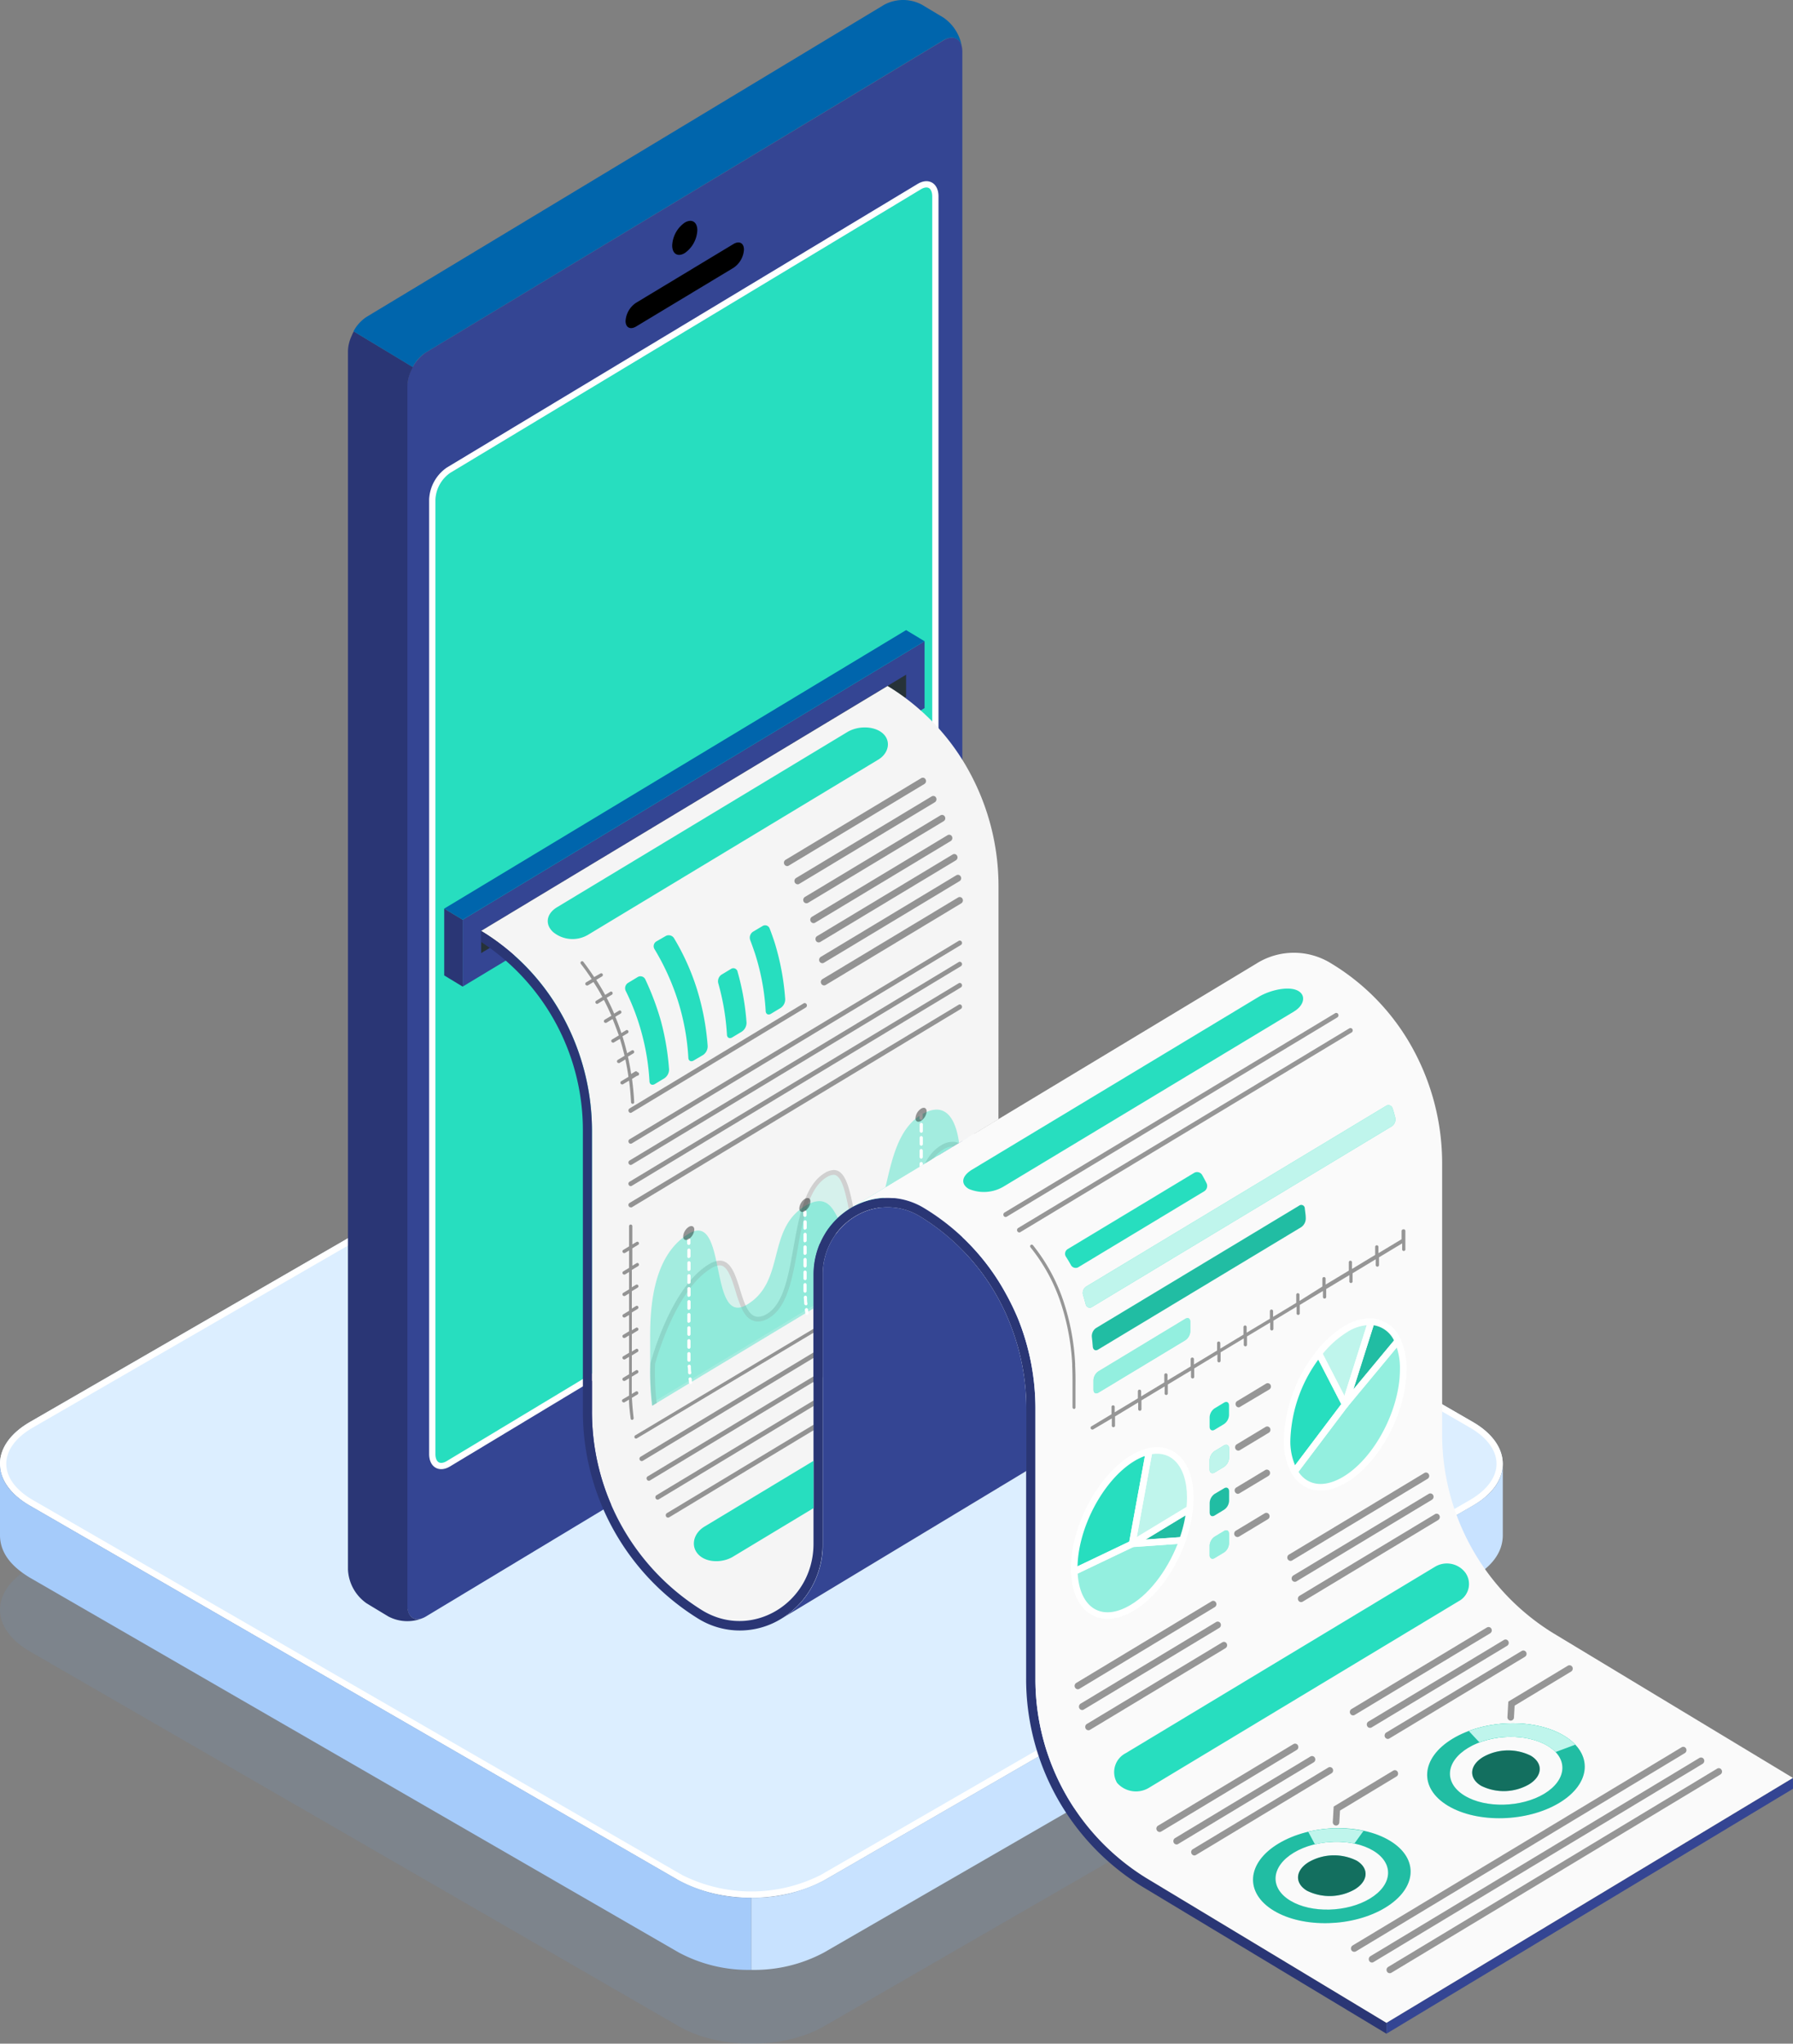 <svg xmlns="http://www.w3.org/2000/svg" xmlns:xlink="http://www.w3.org/1999/xlink" viewBox="0 0 285.62 325.44"><rect x="0" y="0" width="285.62" height="325.44" fill="#808080" stroke="none"/><defs><style>.cls-1,.cls-24{fill:none;}.cls-2{isolation:isolate;}.cls-3{fill:#6b99d1;mix-blend-mode:multiply;}.cls-19,.cls-22,.cls-3{opacity:0.15;}.cls-4{fill:#dceeff;}.cls-21,.cls-23,.cls-5{fill:#fff;}.cls-6{fill:#a5cbfa;}.cls-7{fill:#c8e2ff;}.cls-8{fill:#344593;}.cls-9{fill:#2a3675;}.cls-10,.cls-11{fill:#27debf;}.cls-11,.cls-24{stroke:#fff;}.cls-11{stroke-miterlimit:10;}.cls-12{fill:#0065ac;}.cls-13{fill:#263238;}.cls-14{fill:#f5f5f5;}.cls-15{fill:#fafafa;}.cls-16{fill:#e0e0e0;}.cls-17{clip-path:url(#clip-path);}.cls-18,.cls-20{opacity:0.4;}.cls-21{opacity:0.7;}.cls-23,.cls-25{opacity:0.5;}.cls-24{stroke-linecap:round;stroke-linejoin:round;stroke-width:1.05px;}</style><clipPath id="clip-path"><path class="cls-1" d="M159.05,178.23l-14.26,8.6L136,192.11a8.54,8.54,0,0,0-.82.5,12.24,12.24,0,0,0-5.58,10.44v42.78a12.3,12.3,0,0,1-4.7,9.82,11.59,11.59,0,0,1-7.1,2.49,11.33,11.33,0,0,1-5.86-1.66A37.2,37.2,0,0,1,94.3,224.55V180.16a38.07,38.07,0,0,0-4.73-18.43,36.06,36.06,0,0,0-12.93-13.49l64.75-39h0a36.14,36.14,0,0,1,12.94,13.51,38,38,0,0,1,4.73,18.43v19.34C159.06,166,159.05,178.23,159.05,178.23Z"/></clipPath></defs><g class="cls-2"><g id="Layer_2" data-name="Layer 2"><g id="Objects"><path class="cls-3" d="M4.79,249.66l103.35,33.15c6.38-3.68,16.73-3.68,23.11,0L234.6,249.66c6.38,3.69,6.38,9.66,0,13.35L131.25,322.68c-6.38,3.68-16.73,3.68-23.11,0L4.79,263C-1.6,259.32-1.6,253.35,4.79,249.66Z"/><path class="cls-4" d="M4.79,226.43l103.35-59.67c6.38-3.69,16.73-3.69,23.11,0L234.6,226.43c6.38,3.68,6.38,9.66,0,13.34L131.25,299.44c-6.38,3.68-16.73,3.68-23.11,0L4.79,239.77C-1.6,236.09-1.6,230.11,4.79,226.43Z"/><path class="cls-5" d="M119.69,165a22.58,22.58,0,0,1,11.06,2.63L234.1,227.3c2.76,1.59,4.29,3.65,4.29,5.8s-1.53,4.21-4.29,5.8L130.75,298.57a24.55,24.55,0,0,1-22.11,0L5.29,238.9C2.52,237.31,1,235.25,1,233.1s1.52-4.21,4.29-5.8l103.35-59.68a22.51,22.51,0,0,1,11-2.63m0-1a23.52,23.52,0,0,0-11.55,2.77L4.79,226.43c-6.39,3.68-6.39,9.66,0,13.34l103.35,59.67a25.57,25.57,0,0,0,23.11,0L234.6,239.77c6.38-3.68,6.38-9.66,0-13.34L131.25,166.76A23.56,23.56,0,0,0,119.69,164Z"/><path class="cls-6" d="M0,244.58c.06,2.76,1.85,4.91,4.79,6.67l103.35,59.68a23.47,23.47,0,0,0,11.55,2.76V302.2a23.51,23.51,0,0,1-11.55-2.76L4.79,239.77C2.22,238.3,0,236.1,0,233.1Z"/><path class="cls-7" d="M239.39,244.58c-.06,2.76-1.85,4.91-4.79,6.67L131.25,310.93a23.52,23.52,0,0,1-11.56,2.76V302.2a23.53,23.53,0,0,0,11.56-2.76L234.6,239.77c2.57-1.47,4.79-3.67,4.79-6.67Z"/></g><g id="Designed_by_Freepik" data-name="Designed by Freepik"><path class="cls-8" d="M150.3,6.43,67.86,56.11a7,7,0,0,0-3,5.42V255.61c0,2,1.34,2.8,3,1.8l82.44-49.68a7,7,0,0,0,3-5.42V8.24C153.29,6.24,152,5.43,150.3,6.43Zm-1.32,178c0,1.7-1.15,2.79-2.57,3.64l-75,45.18c-1.41.85-2.57.16-2.57-1.55v-152A6,6,0,0,1,71.45,75l75-45.17c1.42-.86,2.57-.16,2.57,1.55Z"/><path class="cls-9" d="M67.49,257.61a6.46,6.46,0,0,1-5.63-.2l-3.43-2.07a6.94,6.94,0,0,1-3-5.42V55.86A6.08,6.08,0,0,1,56,53.52a7.27,7.27,0,0,1,.35-.75,0,0,0,0,0,0,0l9.43,5.69h0a8.92,8.92,0,0,0-.52,1.14,6,6,0,0,0-.36,1.94V255.61C64.87,257.44,66,258.28,67.49,257.61Z"/><path class="cls-10" d="M109.79,215.52c2.62-1.58,4.74-.3,4.74,2.85a11,11,0,0,1-4.74,8.56c-2.61,1.57-4.73.29-4.73-2.86A11,11,0,0,1,109.79,215.52Z"/><path d="M109.08,35.45c1.11-.66,2-.12,2,1.22a4.69,4.69,0,0,1-2,3.63c-1.11.67-2,.13-2-1.21A4.69,4.69,0,0,1,109.08,35.45Z"/><path d="M101.32,48.22l15.52-9.36c.92-.55,1.67-.16,1.67.89a3.76,3.76,0,0,1-1.67,2.9L101.32,52c-.92.55-1.67.16-1.67-.89A3.76,3.76,0,0,1,101.32,48.22Z"/><path class="cls-11" d="M149,184.27c0,1.7-1.15,2.79-2.57,3.64l-75,45.18c-1.41.85-2.57.16-2.57-1.55v-152a6,6,0,0,1,2.57-4.65l75-45.17c1.42-.86,2.57-.16,2.57,1.55Z"/><path class="cls-12" d="M153.26,7.74c-.21-1.63-1.46-2.22-3-1.31L67.86,56.11a6.29,6.29,0,0,0-2.12,2.34l-9.43-5.69a6.22,6.22,0,0,1,2.12-2.32L140.86.75a6.37,6.37,0,0,1,6,0l3.44,2.06A7,7,0,0,1,153.26,7.74Z"/><polygon class="cls-8" points="73.7 146.46 147.28 102.11 147.28 112.76 73.7 157.11 73.7 146.46"/><polygon class="cls-13" points="76.64 148.24 76.64 151.78 144.34 110.98 144.34 107.44 76.64 148.24"/><polygon class="cls-12" points="73.7 146.46 70.76 144.69 144.34 100.34 147.28 102.11 73.7 146.46"/><polygon class="cls-9" points="70.76 144.69 73.7 146.46 73.7 157.11 70.76 155.33 70.76 144.69"/><polygon class="cls-8" points="285.62 284.85 220.86 323.85 220.86 322.12 285.61 283.12 285.62 284.85"/><path class="cls-14" d="M159.05,178.23l-14.26,8.6L136,192.11a8.54,8.54,0,0,0-.82.5,12.24,12.24,0,0,0-5.58,10.44v42.78a12.3,12.3,0,0,1-4.7,9.82,11.59,11.59,0,0,1-7.1,2.49,11.33,11.33,0,0,1-5.86-1.66A37.2,37.2,0,0,1,94.3,224.55V180.16a38.07,38.07,0,0,0-4.73-18.43,36.06,36.06,0,0,0-12.93-13.49l64.75-39h0a36.14,36.14,0,0,1,12.94,13.51,38,38,0,0,1,4.73,18.43v19.34C159.06,166,159.05,178.23,159.05,178.23Z"/><path class="cls-9" d="M182.6,299.06a37.19,37.19,0,0,1-17.66-31.92V224.32A38.31,38.31,0,0,0,162.17,210a40.73,40.73,0,0,0-2-4.11,36.06,36.06,0,0,0-12.93-13.49h0c-7.85-4.72-17.65,1.19-17.65,10.65v42.77c0,9.46-9.81,15.38-17.66,10.66A37.2,37.2,0,0,1,94.3,224.55V180.16a38.07,38.07,0,0,0-4.73-18.43,36.06,36.06,0,0,0-12.93-13.49V150a35.8,35.8,0,0,1,16.21,30.15v44.39a38.81,38.81,0,0,0,18.39,33.23,12.59,12.59,0,0,0,13.22,0c.25-.15.5-.31.74-.48l0,0a13.82,13.82,0,0,0,5.84-11.45V203.05a10.77,10.77,0,0,1,5.16-9.34,9.85,9.85,0,0,1,10.33,0,35,35,0,0,1,14.33,17.06,36.54,36.54,0,0,1,2.6,13.55v42.82a38.83,38.83,0,0,0,18.39,33.23l39,23.48v-1.73Z"/><path class="cls-15" d="M285.61,283.12l-64.75,39L182.6,299.06a37.19,37.19,0,0,1-17.66-31.92V224.32A38.31,38.31,0,0,0,162.17,210a40.73,40.73,0,0,0-2-4.11,36.06,36.06,0,0,0-12.93-13.49,11.22,11.22,0,0,0-11.26-.29l8.77-5.28,17.64-10.63,37.76-22.76.09-.06a11.23,11.23,0,0,1,11.75,0A36,36,0,0,1,225,166.89a38.07,38.07,0,0,1,4.73,18.43v42.8a37.22,37.22,0,0,0,17.66,31.93Z"/><path class="cls-16" d="M163.49,224.32a36.54,36.54,0,0,0-2.6-13.55,35,35,0,0,0-14.33-17.06,9.85,9.85,0,0,0-10.33,0,10.77,10.77,0,0,0-5.16,9.34v42.78a13.82,13.82,0,0,1-5.84,11.45l0,0c-.24.17-.49.33-.74.48l39-23.52Z"/><path class="cls-8" d="M163.49,224.32a36.54,36.54,0,0,0-2.6-13.55,35,35,0,0,0-14.33-17.06,9.85,9.85,0,0,0-10.33,0,10.77,10.77,0,0,0-5.16,9.34v42.78a13.82,13.82,0,0,1-5.84,11.45l0,0c-.24.17-.49.33-.74.48l39-23.52Z"/><g class="cls-17"><path class="cls-10" d="M88.14,148.45a4.86,4.86,0,0,0,5.5.43L139.85,121c1.73-1,2.14-3,.78-4.21s-3.95-1.25-5.68-.2L88.72,144.48C87,145.53,86.78,147.23,88.14,148.45Z"/><path class="cls-18" d="M125.4,137.92a.53.53,0,0,1-.45-.27.54.54,0,0,1,.19-.73l21.6-13a.49.49,0,0,1,.7.19.54.54,0,0,1-.18.73l-21.61,13A.49.49,0,0,1,125.4,137.92Z"/><path class="cls-18" d="M127.06,140.82a.51.51,0,0,1-.44-.27.55.55,0,0,1,.19-.73l21.6-13a.5.5,0,0,1,.7.19.56.56,0,0,1-.19.74l-21.6,13A.48.48,0,0,1,127.06,140.82Z"/><path class="cls-18" d="M128.47,143.84a.52.52,0,0,1-.45-.26.56.56,0,0,1,.19-.74l21.6-13a.5.5,0,0,1,.7.2.54.54,0,0,1-.19.73l-21.6,13A.47.47,0,0,1,128.47,143.84Z"/><path class="cls-18" d="M129.59,147a.5.5,0,0,1-.44-.27.54.54,0,0,1,.18-.73l21.61-13a.5.5,0,0,1,.7.19.57.57,0,0,1-.19.74l-21.6,13A.48.48,0,0,1,129.59,147Z"/><path class="cls-18" d="M130.41,150.07a.49.49,0,0,1-.44-.27.55.55,0,0,1,.19-.73l21.6-13a.5.5,0,0,1,.7.2.55.55,0,0,1-.19.73l-21.6,13A.48.48,0,0,1,130.41,150.07Z"/><path class="cls-18" d="M131,153.38a.52.52,0,0,1-.45-.26.57.57,0,0,1,.19-.74l21.6-13a.5.5,0,0,1,.7.2.54.54,0,0,1-.18.73l-21.61,13A.45.45,0,0,1,131,153.38Z"/><path class="cls-18" d="M131.27,156.92a.5.5,0,0,1-.44-.27.54.54,0,0,1,.18-.73l21.61-13a.5.5,0,0,1,.7.19.56.56,0,0,1-.19.74l-21.6,13A.48.48,0,0,1,131.27,156.92Z"/><path class="cls-18" d="M100.47,182.13a.34.34,0,0,1-.31-.19.38.38,0,0,1,.13-.52l52.42-31.59a.35.35,0,0,1,.49.14.38.38,0,0,1-.13.51l-52.42,31.6A.41.41,0,0,1,100.47,182.13Z"/><path class="cls-18" d="M100.47,185.51a.34.34,0,0,1-.31-.19.38.38,0,0,1,.13-.52l52.42-31.59a.34.34,0,0,1,.49.14.38.38,0,0,1-.13.51l-52.42,31.6A.41.41,0,0,1,100.47,185.51Z"/><path class="cls-18" d="M100.47,188.88a.33.33,0,0,1-.31-.19.36.36,0,0,1,.13-.51l52.42-31.6a.35.35,0,0,1,.49.14.39.39,0,0,1-.13.52l-52.42,31.59A.31.31,0,0,1,100.47,188.88Z"/><path class="cls-18" d="M100.47,192.26a.34.34,0,0,1-.31-.19.36.36,0,0,1,.13-.51L152.71,160a.35.35,0,0,1,.49.14.4.4,0,0,1-.13.52l-52.42,31.59A.31.31,0,0,1,100.47,192.26Z"/><path class="cls-18" d="M100.47,177.22a.34.34,0,0,1-.31-.19.38.38,0,0,1,.13-.52L128,159.79a.34.34,0,0,1,.49.13.39.39,0,0,1-.13.52l-27.75,16.73A.41.41,0,0,1,100.47,177.22Z"/><path class="cls-10" d="M99.69,157.82a36.55,36.55,0,0,1,2.57,6.85,37.15,37.15,0,0,1,1.2,7.49c0,.52.41.73.85.47l1.54-.93a1.69,1.69,0,0,0,.73-1.41,41,41,0,0,0-1.3-7.71,43.2,43.2,0,0,0-2.49-6.63.85.85,0,0,0-1.21-.36l-1.52.92A1,1,0,0,0,99.69,157.82Z"/><path class="cls-10" d="M104.26,151.14A38.57,38.57,0,0,1,108,159.4a37,37,0,0,1,1.65,9c0,.53.41.74.85.48L112,168a1.68,1.68,0,0,0,.73-1.42,40.3,40.3,0,0,0-1.69-9,37.56,37.56,0,0,0-3.69-8.21,1,1,0,0,0-1.28-.33l-1.54.89A.89.89,0,0,0,104.26,151.14Z"/><path class="cls-10" d="M116.44,154.3l-1.51.91a1.27,1.27,0,0,0-.51,1.37,38.29,38.29,0,0,1,1.38,8.15c0,.52.41.73.84.47l1.54-.93a1.69,1.69,0,0,0,.74-1.42,39.94,39.94,0,0,0-1.43-8.12A.68.68,0,0,0,116.44,154.3Z"/><path class="cls-10" d="M122.61,147.87a.77.77,0,0,0-1.13-.41l-1.53.91a1.14,1.14,0,0,0-.44,1.34c.28.73.54,1.48.8,2.26a36.82,36.82,0,0,1,1.66,9c0,.52.41.73.84.47l1.54-.93a1.64,1.64,0,0,0,.73-1.41,40.18,40.18,0,0,0-1.68-9C123.15,149.34,122.89,148.6,122.61,147.87Z"/><path class="cls-18" d="M101.53,170.73a.25.25,0,0,0-.35-.1l-.64.39q-.21-1.4-.51-2.76l.87-.52a.27.27,0,0,0,.09-.37.25.25,0,0,0-.35-.1l-.74.45c-.22-.91-.46-1.81-.74-2.69l.83-.5a.28.28,0,0,0,.09-.37.25.25,0,0,0-.35-.1l-.75.45c-.28-.86-.59-1.71-.94-2.54l0-.07.83-.5a.27.27,0,0,0,.09-.36.25.25,0,0,0-.35-.1l-.78.47c-.35-.85-.75-1.68-1.19-2.52l.83-.49a.28.28,0,0,0,.09-.37.24.24,0,0,0-.35-.09l-.81.49c-.44-.81-.91-1.6-1.42-2.39l.93-.56a.27.27,0,0,0,.09-.36.25.25,0,0,0-.35-.1l-1,.57c-.54-.82-1.12-1.64-1.74-2.45a.25.25,0,0,0-.36,0,.28.28,0,0,0,0,.38c.61.78,1.17,1.58,1.7,2.38l-.88.53a.28.28,0,0,0-.1.37.26.26,0,0,0,.23.13l.12,0,.92-.55c.5.79,1,1.58,1.41,2.38l-1,.62a.27.27,0,0,0,.25.47l1-.62c.43.83.83,1.67,1.19,2.52l-1.06.63a.29.29,0,0,0-.1.37.26.26,0,0,0,.23.13.27.27,0,0,0,.12,0l1-.61h0c.36.85.67,1.72,1,2.61l-1.08.65a.27.27,0,0,0,.13.5.19.19,0,0,0,.12,0l1-.6c.28.89.52,1.79.74,2.7l-1.08.65a.28.28,0,0,0-.09.37.25.25,0,0,0,.22.13.22.22,0,0,0,.13,0l.95-.57c.19.91.36,1.83.49,2.77l-1.16.7a.27.27,0,0,0-.09.36.24.24,0,0,0,.22.14.33.33,0,0,0,.13,0l1-.6c.15,1.13.25,2.28.31,3.44a.27.27,0,0,0,.26.26h0a.25.25,0,0,0,.24-.28c-.06-1.25-.18-2.48-.34-3.69l.81-.5A.27.27,0,0,0,101.53,170.73Z"/><g class="cls-19"><path class="cls-10" d="M104.16,223.24a45.87,45.87,0,0,1-.23-6.09c.21-.78,3.34-12,9.09-15.47a4,4,0,0,1,1.13-.5,2.69,2.69,0,0,1,.47-.05c1.53,0,2.21,2.21,2.87,4.35a22.16,22.16,0,0,0,.91,2.58c.39.86,1.06,2,2.33,2a3.08,3.08,0,0,0,1.57-.5c2.77-1.65,3.56-6.1,4.41-10.82a54,54,0,0,1,1.35-6.24c.84-2.76,1.93-4.46,3.43-5.37a2.55,2.55,0,0,1,1.28-.43c1.6,0,2.21,3,2.79,5.86a23.86,23.86,0,0,0,1.17,4.41c.58,1.39,1.35,2.07,2.34,2.07a3.3,3.3,0,0,0,1.66-.54c3.4-2.05,4.42-5.52,5.41-8.87.85-2.84,1.64-5.53,3.88-6.89a3.32,3.32,0,0,1,1.67-.55,2,2,0,0,1,.73.14,15,15,0,0,1,.11,1.6l0,6.79c.06,1.3.15,2.32.26,3.19Z"/><path d="M153.22,194.11a32.55,32.55,0,0,1-.29-3.39l0-6.79a16,16,0,0,0-.14-1.87,2.36,2.36,0,0,0-1.06-.24h0a3.61,3.61,0,0,0-1.85.59c-5,3-3.09,12-9.29,15.76a2.89,2.89,0,0,1-1.48.49c-.92,0-1.55-.73-2-1.84-1.46-3.44-1.42-10.5-4.29-10.5a2.89,2.89,0,0,0-1.47.49c-1.77,1.07-2.84,3.12-3.58,5.57-1.85,6.05-1.74,14.55-5.6,16.85a2.83,2.83,0,0,1-1.39.46c-.92,0-1.53-.74-2-1.79-1.2-2.62-1.62-7.15-4.11-7.15a2.24,2.24,0,0,0-.55.07,3.93,3.93,0,0,0-1.23.53c-6.13,3.72-9.27,15.74-9.27,15.74a44.55,44.55,0,0,0,.3,6.77l.71-.43a7,7,0,0,1-.12-.81,46.5,46.5,0,0,1-.17-5.41c.29-1.06,3.36-11.84,8.91-15.21a3.55,3.55,0,0,1,1-.45,1.89,1.89,0,0,1,.39-.05c1.26,0,1.9,2.09,2.53,4.1a22.31,22.31,0,0,0,.92,2.62c.25.55,1,2.22,2.66,2.22a3.38,3.38,0,0,0,1.75-.56c2.91-1.73,3.72-6.26,4.58-11.07a55.92,55.92,0,0,1,1.35-6.2c.81-2.66,1.84-4.29,3.26-5.15a2.26,2.26,0,0,1,1.1-.38c1.31,0,1.91,2.95,2.44,5.56a25.21,25.21,0,0,0,1.18,4.49c.64,1.52,1.55,2.29,2.68,2.29a3.56,3.56,0,0,0,1.84-.6c3.52-2.12,4.61-5.81,5.58-9.08.82-2.77,1.6-5.39,3.71-6.67a2.93,2.93,0,0,1,1.49-.5h0a1.83,1.83,0,0,1,.4.05c.07.76.08,1.31.08,1.32l0,6.81c.06,1.17.13,2.13.23,3a5.64,5.64,0,0,0,.14.79l.65-.39"/></g><g class="cls-20"><path class="cls-10" d="M103.57,213.67v3.42a45.69,45.69,0,0,0,.3,6.77l49.34-29.74c-.14-1-.23-2.17-.29-3.41l0-6.78s0-10.13-6.17-6.41c-6.48,3.9-4.65,16.31-9.25,19.08s-3.08-8.27-9.25-4.55-3.08,12-9.25,15.7-3.08-15-9.25-11.31S103.55,209.39,103.57,213.67Z"/></g><path class="cls-18" d="M101.31,229.08a.24.24,0,0,1-.22-.13.28.28,0,0,1,.09-.37l52.49-31.37a.25.25,0,0,1,.35.1.28.28,0,0,1-.09.37l-52.49,31.37A.31.31,0,0,1,101.31,229.08Z"/><path class="cls-5" d="M109.72,198.25a.27.27,0,0,1-.26-.27v-.54a.26.26,0,1,1,.52,0V198A.27.27,0,0,1,109.72,198.25Z"/><path class="cls-5" d="M109.87,218.85a.25.25,0,0,1-.26-.24c0-.34,0-.69-.08-1a.28.28,0,0,1,.24-.29.25.25,0,0,1,.28.25c0,.35,0,.68.07,1a.25.25,0,0,1-.23.29Zm-.12-2a.27.27,0,0,1-.26-.27c0-.29,0-.64,0-1a.26.26,0,0,1,.25-.27c.16,0,.26.12.26.27,0,.39,0,.73,0,1a.25.25,0,0,1-.25.27Zm0-2.06a.27.27,0,0,1-.26-.27v-1a.26.26,0,0,1,.25-.27h0a.26.26,0,0,1,.26.27v1a.27.27,0,0,1-.26.27Zm0-2.06a.27.27,0,0,1-.26-.27v-1a.27.27,0,0,1,.26-.27h0a.26.26,0,0,1,.25.27v1a.27.27,0,0,1-.26.27Zm0-2.06a.27.27,0,0,1-.26-.27v-1a.26.26,0,1,1,.51,0v1A.27.27,0,0,1,109.72,210.62Zm0-2.07a.26.26,0,0,1-.25-.26v-1a.26.26,0,1,1,.51,0v1A.26.26,0,0,1,109.71,208.55Zm0-2.06a.26.26,0,0,1-.25-.27v-1a.26.26,0,1,1,.51,0v1A.26.26,0,0,1,109.71,206.49Zm0-2.06h0a.26.26,0,0,1-.25-.27v-1a.26.26,0,1,1,.51,0v1A.26.26,0,0,1,109.71,204.43Zm0-2.06h0a.26.26,0,0,1-.25-.27v-1a.26.26,0,1,1,.51,0v1A.26.26,0,0,1,109.71,202.37Zm0-2.06a.26.26,0,0,1-.26-.27v-1a.27.27,0,0,1,.26-.27h0a.26.26,0,0,1,.25.27v1A.26.26,0,0,1,109.72,200.31Z"/><path class="cls-5" d="M110,220.41a.27.27,0,0,1-.25-.24c0-.17,0-.35-.07-.53a.28.28,0,0,1,.23-.3.26.26,0,0,1,.28.24c0,.17,0,.35.07.52a.27.27,0,0,1-.22.31Z"/><path class="cls-5" d="M146.73,178.32a.26.26,0,0,1-.26-.27v-.53a.27.27,0,0,1,.26-.27h0a.26.26,0,0,1,.25.27v.53A.26.26,0,0,1,146.73,178.32Z"/><path class="cls-5" d="M146.87,198.93a.25.25,0,0,1-.25-.24c0-.35-.06-.69-.08-1a.26.26,0,0,1,.24-.28.24.24,0,0,1,.27.25c0,.34,0,.68.08,1a.26.26,0,0,1-.23.29Zm-.12-2.05a.26.26,0,0,1-.25-.27c0-.3,0-.64,0-1a.26.26,0,0,1,.25-.27h0a.26.26,0,0,1,.26.26c0,.39,0,.74,0,1a.27.27,0,0,1-.25.28Zm0-2.07a.26.26,0,0,1-.26-.26v-1a.26.26,0,0,1,.26-.26h0a.26.26,0,0,1,.26.26v1a.26.26,0,0,1-.25.27Zm0-2.06a.27.27,0,0,1-.26-.27v-1a.27.27,0,0,1,.25-.27h0a.26.26,0,0,1,.25.27v1a.26.26,0,0,1-.25.27Zm0-2.06a.26.26,0,0,1-.25-.27v-1a.26.26,0,0,1,.25-.27.27.27,0,0,1,.26.27v1A.27.27,0,0,1,146.72,190.69Zm0-2.06a.27.27,0,0,1-.26-.27v-1a.26.26,0,1,1,.52,0v1A.27.27,0,0,1,146.72,188.63Zm0-2.06a.27.27,0,0,1-.26-.27v-1a.26.26,0,1,1,.52,0v1A.27.27,0,0,1,146.72,186.57Zm0-2.06h0a.27.27,0,0,1-.26-.27v-1a.26.26,0,0,1,.25-.27.27.27,0,0,1,.26.27v1A.27.27,0,0,1,146.72,184.51Zm0-2.06h0a.27.27,0,0,1-.25-.27v-1a.26.26,0,0,1,.25-.27.27.27,0,0,1,.26.27v1A.27.27,0,0,1,146.72,182.45Zm0-2.07h0a.26.26,0,0,1-.25-.26v-1a.26.26,0,1,1,.51,0v1A.26.26,0,0,1,146.72,180.38Z"/><path class="cls-5" d="M147,200.48a.25.25,0,0,1-.25-.23c0-.18,0-.36-.07-.53a.26.26,0,0,1,.22-.3.25.25,0,0,1,.29.23c0,.18,0,.35.07.53a.27.27,0,0,1-.23.3Z"/><path class="cls-5" d="M128.22,193.78a.27.27,0,0,1-.26-.27V193a.26.26,0,1,1,.52,0v.53A.27.27,0,0,1,128.22,193.78Z"/><path class="cls-5" d="M128.37,207.85a.28.28,0,0,1-.26-.24c0-.34-.05-.68-.07-1a.27.27,0,0,1,.24-.28.25.25,0,0,1,.27.25c0,.33,0,.67.07,1a.27.27,0,0,1-.23.3Zm-.12-2a.26.26,0,0,1-.26-.26v-1a.26.26,0,0,1,.25-.27h0a.26.26,0,0,1,.25.26v1a.26.26,0,0,1-.25.27Zm0-2a.26.26,0,0,1-.26-.26v-1a.26.26,0,0,1,.25-.27h0a.27.27,0,0,1,.26.27v1a.25.25,0,0,1-.25.27Zm0-2a.27.27,0,0,1-.26-.27v-1a.27.27,0,0,1,.26-.27h0a.26.26,0,0,1,.25.27v1a.27.27,0,0,1-.26.27Zm0-2a.27.27,0,0,1-.26-.27v-1a.27.27,0,0,1,.26-.27.26.26,0,0,1,.25.27v1A.26.26,0,0,1,128.22,199.81Zm0-2h0a.26.26,0,0,1-.26-.27v-1a.27.27,0,0,1,.26-.27.26.26,0,0,1,.25.27v1A.26.26,0,0,1,128.22,197.8Zm0-2h0a.27.27,0,0,1-.26-.27v-1a.26.26,0,1,1,.52,0v1A.27.27,0,0,1,128.22,195.79Z"/><path class="cls-5" d="M128.53,209.38a.27.27,0,0,1-.25-.23c0-.18-.05-.36-.07-.54a.28.28,0,0,1,.23-.3.25.25,0,0,1,.28.24c0,.17.05.35.07.52a.27.27,0,0,1-.22.31Z"/><path class="cls-18" d="M109.71,195.38c.49-.29.89-.1.89.44a2,2,0,0,1-.89,1.5c-.49.3-.88.1-.88-.43A2,2,0,0,1,109.71,195.38Z"/><path class="cls-18" d="M128.22,190.91c.49-.29.89-.1.89.44a2,2,0,0,1-.89,1.51c-.49.29-.89.09-.89-.44A2,2,0,0,1,128.22,190.91Z"/><path class="cls-18" d="M146.72,176.55c.49-.3.89-.1.89.43a2,2,0,0,1-.89,1.51c-.49.3-.89.1-.89-.44A2,2,0,0,1,146.72,176.55Z"/><path class="cls-18" d="M101.65,201.62a.27.27,0,0,0,.1-.37.24.24,0,0,0-.35-.09l-.67.4v-2.77l.92-.56a.26.26,0,0,0,.1-.36.25.25,0,0,0-.35-.1l-.67.4v-2.91a.26.26,0,1,0-.52,0v3.22l-.93.56a.28.28,0,0,0-.09.37.24.24,0,0,0,.22.13.31.31,0,0,0,.13,0l.67-.41v2.77l-.93.56a.27.27,0,0,0-.09.36.24.24,0,0,0,.22.14.22.22,0,0,0,.13,0l.67-.4v2.76l-.93.56a.28.28,0,0,0-.09.37.23.23,0,0,0,.22.13.31.31,0,0,0,.13,0l.67-.41v2.77l-.93.56a.27.27,0,0,0-.09.36.24.24,0,0,0,.22.14.22.22,0,0,0,.13,0l.67-.4V212l-.93.56a.27.27,0,0,0-.09.37.23.23,0,0,0,.22.13.31.31,0,0,0,.13,0l.67-.41v2.77l-.93.56a.27.27,0,0,0-.1.36.27.27,0,0,0,.23.14.19.19,0,0,0,.12,0l.68-.41v2.77l-.93.56a.28.28,0,0,0-.1.37.26.26,0,0,0,.23.13.27.27,0,0,0,.12,0l.68-.41c0,.92,0,1.84,0,2.75l-1,.58a.27.27,0,0,0,.13.5.19.19,0,0,0,.12,0l.74-.44c0,1,.14,2,.26,3a.24.24,0,0,0,.25.23h0a.28.28,0,0,0,.23-.3c-.13-1.06-.22-2.13-.28-3.22l.89-.53a.28.28,0,0,0,.09-.37.25.25,0,0,0-.35-.1l-.65.39c0-.91,0-1.83,0-2.75l.93-.56a.27.27,0,0,0,.09-.36.25.25,0,0,0-.35-.1l-.66.4v-2.77l.92-.55a.28.28,0,0,0,.09-.37.25.25,0,0,0-.35-.1l-.66.41v-2.77l.92-.56a.26.26,0,0,0,.09-.36.25.25,0,0,0-.35-.1l-.66.4V209l.92-.56a.29.29,0,0,0,.1-.37.26.26,0,0,0-.35-.1l-.67.41v-2.77l.92-.56a.26.26,0,0,0,.1-.36.26.26,0,0,0-.35-.1l-.67.4v-2.76Z"/><path class="cls-10" d="M166,218.21l-49.3,29.72c-1.73,1-4.24.92-5.48-.42s-.74-3.36,1-4.41l49.28-29.7a4.34,4.34,0,0,1,5.28.62C168,215.35,167.7,217.17,166,218.21Z"/><path class="cls-18" d="M102.22,232.67a.37.37,0,0,1-.31-.19A.4.4,0,0,1,102,232l55.53-33.47a.37.37,0,0,1,.5.14.39.39,0,0,1-.14.52L102.4,232.62A.35.35,0,0,1,102.22,232.67Z"/><path class="cls-18" d="M103.36,235.8a.34.34,0,0,1-.31-.19.36.36,0,0,1,.13-.51l55.53-33.48a.36.36,0,0,1,.5.14.4.4,0,0,1-.13.52l-55.54,33.47A.31.31,0,0,1,103.36,235.8Z"/><path class="cls-18" d="M104.76,238.81a.35.35,0,0,1-.31-.19.39.39,0,0,1,.13-.52l55.54-33.48a.36.36,0,0,1,.5.14.4.4,0,0,1-.13.52l-55.55,33.48A.41.41,0,0,1,104.76,238.81Z"/><path class="cls-18" d="M106.41,241.67a.37.37,0,0,1-.31-.19.4.4,0,0,1,.13-.52l55.56-33.48a.35.35,0,0,1,.49.14.38.38,0,0,1-.13.51L106.6,241.62A.41.41,0,0,1,106.41,241.67Z"/></g><path class="cls-10" d="M154.89,186.23l45.7-27.54c1.73-1,4.49-1.66,6-1s1.26,2.35-.47,3.39l-46.23,27.86a6.16,6.16,0,0,1-5.58.38C153,188.53,153.16,187.27,154.89,186.23Z"/><path class="cls-18" d="M160.19,193.8a.37.37,0,0,1-.31-.19.4.4,0,0,1,.13-.52l52.67-31.74a.35.35,0,0,1,.49.14.4.4,0,0,1-.13.52l-52.67,31.74A.37.37,0,0,1,160.19,193.8Z"/><path class="cls-18" d="M162.37,196.26a.37.37,0,0,1-.31-.19.39.39,0,0,1,.13-.52l52.75-31.79a.36.36,0,0,1,.5.14.39.39,0,0,1-.14.52L162.55,196.2A.28.28,0,0,1,162.37,196.26Z"/><path class="cls-18" d="M171.11,224.37h0a.28.28,0,0,1-.26-.27v-2.92c0-2.2,0-2.2-.05-3.68v-.25a36.76,36.76,0,0,0-1.88-9.94,28.2,28.2,0,0,0-4.75-8.66.28.28,0,0,1,0-.38.26.26,0,0,1,.36,0,28.75,28.75,0,0,1,4.84,8.83,37.26,37.26,0,0,1,1.9,10.08v.26c.06,1.49.06,1.49.05,3.7v2.92A.26.26,0,0,1,171.11,224.37Z"/><path class="cls-10" d="M170.58,201.42c-.24-.43-.49-.85-.76-1.27a.87.87,0,0,1,.26-1.24l20.13-12.13a.94.94,0,0,1,1.28.31c.24.42.47.85.7,1.31a1,1,0,0,1-.39,1.32l-20,12.06A.86.86,0,0,1,170.58,201.42Z"/><path class="cls-10" d="M172.54,206.26c.15.48.29,1,.41,1.43a.65.65,0,0,0,1,.44l47.75-28.77a1.32,1.32,0,0,0,.56-1.39c-.13-.5-.27-1-.41-1.43a.7.7,0,0,0-1.07-.43L173,204.89A1.23,1.23,0,0,0,172.54,206.26Z"/><path class="cls-21" d="M172.54,206.26c.15.48.29,1,.41,1.43a.65.65,0,0,0,1,.44l47.75-28.77a1.32,1.32,0,0,0,.56-1.39c-.13-.5-.27-1-.41-1.43a.7.7,0,0,0-1.07-.43L173,204.89A1.23,1.23,0,0,0,172.54,206.26Z"/><path class="cls-10" d="M173.93,212.89c.06.53.11,1.05.15,1.55s.41.73.84.47l32.35-19.49A1.67,1.67,0,0,0,208,194c0-.51-.09-1-.15-1.54a.56.56,0,0,0-.91-.46l-32.34,19.48A1.56,1.56,0,0,0,173.93,212.89Z"/><path class="cls-22" d="M173.93,212.89c.06.53.11,1.05.15,1.55s.41.73.84.47l32.35-19.49A1.67,1.67,0,0,0,208,194c0-.51-.09-1-.15-1.54a.56.56,0,0,0-.91-.46l-32.34,19.48A1.56,1.56,0,0,0,173.93,212.89Z"/><path class="cls-10" d="M174.19,219.78v1.51c0,.53.35.74.79.48l13.84-8.35a1.8,1.8,0,0,0,.79-1.42v-1.51c0-.53-.35-.74-.79-.48L175,218.36A1.8,1.8,0,0,0,174.19,219.78Z"/><path class="cls-23" d="M174.19,219.78v1.51c0,.53.35.74.79.48l13.84-8.35a1.8,1.8,0,0,0,.79-1.42v-1.51c0-.53-.35-.74-.79-.48L175,218.36A1.8,1.8,0,0,0,174.19,219.78Z"/><path class="cls-18" d="M223.53,195.77a.26.26,0,0,0-.26.27v1.3l-3.69,2.22v-1a.26.26,0,1,0-.52,0v1.28l-3.69,2.23v-1a.26.26,0,1,0-.51,0v1.27l-3.69,2.22v-.94a.26.26,0,1,0-.52,0v1.25L207,207.17v-.93a.26.26,0,1,0-.51,0v1.23l-3.69,2.23v-.9a.27.27,0,0,0-.26-.27.26.26,0,0,0-.25.27V210l-3.7,2.22v-.88a.26.26,0,0,0-.25-.27.27.27,0,0,0-.26.27v1.19l-3.69,2.23v-.87a.27.27,0,0,0-.26-.27.26.26,0,0,0-.25.27v1.17l-3.69,2.23v-.85a.26.26,0,1,0-.52,0v1.16l-3.69,2.22V219a.26.26,0,1,0-.51,0v1.14l-3.69,2.23v-.82a.26.26,0,1,0-.52,0v1.13l-3.69,2.22v-.8a.26.26,0,1,0-.51,0v1.11l-3.21,1.93a.27.27,0,0,0-.09.36.25.25,0,0,0,.22.14.2.2,0,0,0,.13,0l3-1.77v1.09a.26.26,0,1,0,.51,0v-1.4l3.69-2.23v1.07a.26.26,0,1,0,.52,0V223l3.69-2.22v1.05a.26.26,0,1,0,.51,0v-1.36l3.69-2.22v1a.26.26,0,1,0,.52,0v-1.34l3.69-2.23v1a.26.26,0,0,0,.25.27.27.27,0,0,0,.26-.27v-1.33l3.69-2.22v1a.27.27,0,0,0,.26.27.26.26,0,0,0,.25-.27v-1.31l3.7-2.22v1a.26.26,0,0,0,.25.27.27.27,0,0,0,.26-.27v-1.29l3.69-2.23v1a.26.26,0,1,0,.51,0v-1.28l3.69-2.22v.95a.26.26,0,1,0,.52,0v-1.26l3.69-2.22V204a.26.26,0,1,0,.51,0v-1.24l3.69-2.23v.92a.26.26,0,1,0,.52,0v-1.23l3.69-2.22v.9a.26.26,0,1,0,.51,0V196A.26.26,0,0,0,223.53,195.77Z"/><path class="cls-10" d="M183.05,231.12a9,9,0,0,0-2.68,1.13c-5.11,3.13-9.25,11-9.25,17.5,0,.18,0,.34,0,.51l9.23-4.41Z"/><path class="cls-10" d="M183.05,231.12l-2.69,14.73,9.15-5.54c.06-.6.1-1.2.1-1.79C189.61,233.14,186.85,230.28,183.05,231.12Z"/><path class="cls-10" d="M188.35,245.28a21.42,21.42,0,0,0,1.16-5l-9.15,5.54Z"/><path class="cls-10" d="M171.13,250.26c.21,6.18,4.26,8.76,9.24,5.76,3.41-2,6.39-6.23,8-10.74l-8,.57Z"/><path class="cls-21" d="M183.05,231.12l-2.69,14.73,9.15-5.54c.06-.6.1-1.2.1-1.79C189.61,233.14,186.85,230.28,183.05,231.12Z"/><path class="cls-22" d="M188.35,245.28a21.42,21.42,0,0,0,1.16-5l-9.15,5.54Z"/><path class="cls-23" d="M171.13,250.26c.21,6.18,4.26,8.76,9.24,5.76,3.41-2,6.39-6.23,8-10.74l-8,.57Z"/><path class="cls-24" d="M183.05,231.12a9,9,0,0,0-2.68,1.13c-5.11,3.13-9.25,11-9.25,17.5,0,.18,0,.34,0,.51l9.23-4.41Z"/><path class="cls-24" d="M183.05,231.12l-2.69,14.73,9.15-5.54c.06-.6.1-1.2.1-1.79C189.61,233.14,186.85,230.28,183.05,231.12Z"/><path class="cls-24" d="M188.35,245.28a21.42,21.42,0,0,0,1.16-5l-9.15,5.54Z"/><path class="cls-24" d="M171.13,250.26c.21,6.18,4.26,8.76,9.24,5.76,3.41-2,6.39-6.23,8-10.74l-8,.57Z"/><path class="cls-10" d="M210.09,215.53a23.43,23.43,0,0,0-5.06,13.7,10.21,10.21,0,0,0,1.17,5.12l8.08-10.7Z"/><path class="cls-10" d="M218.45,210.47a7.45,7.45,0,0,0-4.17,1.24,16.08,16.08,0,0,0-4.19,3.82l4.19,8.12Z"/><path class="cls-10" d="M222.67,213.55a4.85,4.85,0,0,0-4.22-3.08l-4.17,13.18Z"/><path class="cls-10" d="M222.67,213.55l-8.39,10.1-8.08,10.7c1.58,2.69,4.6,3.34,8.08,1.24,5.1-3.07,9.25-10.92,9.25-17.52A10.87,10.87,0,0,0,222.67,213.55Z"/><path class="cls-21" d="M218.45,210.47a7.45,7.45,0,0,0-4.17,1.24,16.08,16.08,0,0,0-4.19,3.82l4.19,8.12Z"/><path class="cls-22" d="M222.67,213.55a4.85,4.85,0,0,0-4.22-3.08l-4.17,13.18Z"/><path class="cls-23" d="M222.67,213.55l-8.39,10.1-8.08,10.7c1.58,2.69,4.6,3.34,8.08,1.24,5.1-3.07,9.25-10.92,9.25-17.52A10.87,10.87,0,0,0,222.67,213.55Z"/><path class="cls-24" d="M210.09,215.53a23.43,23.43,0,0,0-5.06,13.7,10.21,10.21,0,0,0,1.17,5.12l8.08-10.7Z"/><path class="cls-24" d="M218.45,210.47a7.45,7.45,0,0,0-4.17,1.24,16.08,16.08,0,0,0-4.19,3.82l4.19,8.12Z"/><path class="cls-24" d="M222.67,213.55a4.85,4.85,0,0,0-4.22-3.08l-4.17,13.18Z"/><path class="cls-24" d="M222.67,213.55l-8.39,10.1-8.08,10.7c1.58,2.69,4.6,3.34,8.08,1.24,5.1-3.07,9.25-10.92,9.25-17.52A10.87,10.87,0,0,0,222.67,213.55Z"/><path class="cls-10" d="M193.48,224.27l1.51-.91c.44-.26.79-.05.79.47v1.52a1.83,1.83,0,0,1-.79,1.42l-1.51.91c-.43.26-.79,0-.79-.47v-1.52A1.83,1.83,0,0,1,193.48,224.27Z"/><path class="cls-10" d="M193.48,231.08l1.51-.91c.44-.26.79,0,.79.47v1.52a1.82,1.82,0,0,1-.79,1.42l-1.51.91c-.43.26-.79,0-.79-.47V232.5A1.85,1.85,0,0,1,193.48,231.08Z"/><path class="cls-21" d="M193.48,231.08l1.51-.91c.44-.26.79,0,.79.47v1.52a1.82,1.82,0,0,1-.79,1.42l-1.51.91c-.43.26-.79,0-.79-.47V232.5A1.85,1.85,0,0,1,193.48,231.08Z"/><path class="cls-10" d="M193.48,237.9,195,237c.44-.26.79,0,.79.48V239a1.8,1.8,0,0,1-.79,1.41l-1.51.92c-.43.26-.79.05-.79-.48v-1.52A1.83,1.83,0,0,1,193.48,237.9Z"/><path class="cls-22" d="M193.48,237.9,195,237c.44-.26.79,0,.79.48V239a1.8,1.8,0,0,1-.79,1.41l-1.51.92c-.43.26-.79.05-.79-.48v-1.52A1.83,1.83,0,0,1,193.48,237.9Z"/><path class="cls-10" d="M193.48,244.71l1.51-.91c.44-.26.79-.05.79.47v1.52a1.82,1.82,0,0,1-.79,1.42l-1.51.91c-.43.26-.79,0-.79-.47v-1.52A1.85,1.85,0,0,1,193.48,244.71Z"/><path class="cls-23" d="M193.48,244.71l1.51-.91c.44-.26.79-.05.79.47v1.52a1.82,1.82,0,0,1-.79,1.42l-1.51.91c-.43.26-.79,0-.79-.47v-1.52A1.85,1.85,0,0,1,193.48,244.71Z"/><path class="cls-18" d="M197.33,224.11a.49.49,0,0,1-.44-.27.55.55,0,0,1,.19-.73l4.61-2.78a.51.51,0,0,1,.7.2.55.55,0,0,1-.19.73L197.59,224A.48.48,0,0,1,197.33,224.11Z"/><path class="cls-18" d="M197.26,231a.5.5,0,0,1-.44-.26A.56.56,0,0,1,197,230l4.6-2.77a.51.51,0,0,1,.71.19.55.55,0,0,1-.19.73l-4.61,2.78A.48.48,0,0,1,197.26,231Z"/><path class="cls-18" d="M197.19,237.88a.5.5,0,0,1-.44-.27.54.54,0,0,1,.18-.73l4.61-2.78a.51.51,0,0,1,.71.19.57.57,0,0,1-.19.74l-4.61,2.77A.5.5,0,0,1,197.19,237.88Z"/><path class="cls-18" d="M197.12,244.76a.53.53,0,0,1-.45-.27.55.55,0,0,1,.19-.73l4.61-2.78a.5.5,0,0,1,.7.2.54.54,0,0,1-.18.73l-4.61,2.78A.59.59,0,0,1,197.12,244.76Z"/><path class="cls-18" d="M171.69,269a.51.51,0,0,1-.44-.27.55.55,0,0,1,.19-.73L193,255a.49.49,0,0,1,.7.19.54.54,0,0,1-.19.73L172,268.9A.48.48,0,0,1,171.69,269Z"/><path class="cls-18" d="M172.39,272.31a.53.53,0,0,1-.45-.27.57.57,0,0,1,.19-.74l21.59-13a.5.5,0,0,1,.7.2.55.55,0,0,1-.19.73l-21.58,13A.5.5,0,0,1,172.39,272.31Z"/><path class="cls-18" d="M173.38,275.53a.49.49,0,0,1-.44-.27.55.55,0,0,1,.19-.73l21.58-13a.5.5,0,0,1,.7.19.56.56,0,0,1-.19.74l-21.58,13A.48.48,0,0,1,173.38,275.53Z"/><path class="cls-18" d="M205.57,248.56a.51.51,0,0,1-.44-.27.55.55,0,0,1,.19-.73l21.58-13a.5.5,0,0,1,.7.2.54.54,0,0,1-.19.73l-21.58,13A.48.48,0,0,1,205.57,248.56Z"/><path class="cls-18" d="M206.27,251.89a.52.52,0,0,1-.45-.26.57.57,0,0,1,.19-.74l21.58-13a.51.51,0,0,1,.71.2.56.56,0,0,1-.19.73l-21.59,13A.45.45,0,0,1,206.27,251.89Z"/><path class="cls-18" d="M207.26,255.12a.49.49,0,0,1-.44-.27.55.55,0,0,1,.19-.73l21.58-13a.5.5,0,0,1,.7.19.56.56,0,0,1-.19.74l-21.58,13A.48.48,0,0,1,207.26,255.12Z"/><path class="cls-10" d="M179.31,279.19l49.21-29.65a3.68,3.68,0,0,1,4.93.93,3.1,3.1,0,0,1-1.11,4.52l-49.23,29.65a4,4,0,0,1-5.17-.74A3.39,3.39,0,0,1,179.31,279.19Z"/><path class="cls-18" d="M187.43,293.72a.53.53,0,0,1-.45-.27.57.57,0,0,1,.19-.74l21.58-13a.5.5,0,0,1,.7.2.54.54,0,0,1-.18.73l-21.59,13A.46.46,0,0,1,187.43,293.72Z"/><path class="cls-18" d="M184.73,291.73a.53.53,0,0,1-.45-.27.54.54,0,0,1,.19-.73l21.58-13a.51.51,0,0,1,.7.2.54.54,0,0,1-.18.73l-21.59,13A.55.55,0,0,1,184.73,291.73Z"/><path class="cls-18" d="M190.27,295.47a.53.53,0,0,1-.45-.27.54.54,0,0,1,.19-.73l21.58-13a.5.5,0,0,1,.7.19.54.54,0,0,1-.19.73l-21.58,13A.59.59,0,0,1,190.27,295.47Z"/><path class="cls-18" d="M218.24,275.15a.48.48,0,0,1-.44-.27.54.54,0,0,1,.18-.73l21.59-13a.5.5,0,0,1,.7.2.55.55,0,0,1-.19.73l-21.58,13A.48.48,0,0,1,218.24,275.15Z"/><path class="cls-18" d="M215.54,273.16a.49.49,0,0,1-.44-.26.55.55,0,0,1,.18-.74l21.59-13a.51.51,0,0,1,.7.2.55.55,0,0,1-.19.73l-21.58,13A.48.48,0,0,1,215.54,273.16Z"/><path class="cls-18" d="M221.08,276.91a.53.53,0,0,1-.45-.27.57.57,0,0,1,.19-.74l21.59-13a.51.51,0,0,1,.7.2.55.55,0,0,1-.19.73l-21.58,13A.5.5,0,0,1,221.08,276.91Z"/><path class="cls-10" d="M221.4,293.12c-4.68-2.83-12.62-2.62-17.73.45s-5.45,7.86-.76,10.69,12.62,2.62,17.73-.46S226.09,295.94,221.4,293.12Zm-3.18,9.22c-3.65,2.2-9.32,2.35-12.67.33s-3.1-5.44.54-7.64,9.32-2.34,12.67-.32S221.86,300.14,218.22,302.34Z"/><path class="cls-10" d="M208.52,296.5a8.1,8.1,0,0,1,7.6-.2c2,1.21,1.86,3.26-.33,4.58a8.1,8.1,0,0,1-7.6.2C206.18,299.87,206.33,297.81,208.52,296.5Z"/><path class="cls-25" d="M208.52,296.5a8.1,8.1,0,0,1,7.6-.2c2,1.21,1.86,3.26-.33,4.58a8.1,8.1,0,0,1-7.6.2C206.18,299.87,206.33,297.81,208.52,296.5Z"/><path class="cls-22" d="M221.4,293.12c-4.68-2.83-12.62-2.62-17.73.45s-5.45,7.86-.76,10.69,12.62,2.62,17.73-.46S226.09,295.94,221.4,293.12Zm-3.18,9.22c-3.65,2.2-9.32,2.35-12.67.33s-3.1-5.44.54-7.64,9.32-2.34,12.67-.32S221.86,300.14,218.22,302.34Z"/><path class="cls-10" d="M208.4,291.7l1.07,2a14.65,14.65,0,0,1,6.28-.13l1.44-2A20.41,20.41,0,0,0,208.4,291.7Z"/><path class="cls-21" d="M208.4,291.7l1.07,2a14.65,14.65,0,0,1,6.28-.13l1.44-2A20.41,20.41,0,0,0,208.4,291.7Z"/><path class="cls-18" d="M212.8,290.71h0a.54.54,0,0,1-.49-.57l.14-2.46,9.49-5.72a.5.5,0,0,1,.7.2.54.54,0,0,1-.18.73l-9,5.43-.11,1.88A.53.53,0,0,1,212.8,290.71Z"/><path class="cls-10" d="M249.15,276.41c-4.69-2.83-12.63-2.62-17.74.46s-5.45,7.86-.76,10.68,12.62,2.62,17.73-.45S253.83,279.23,249.15,276.41ZM246,285.64c-3.65,2.19-9.32,2.34-12.67.32s-3.1-5.43.55-7.63,9.32-2.35,12.66-.33S249.61,283.44,246,285.64Z"/><path class="cls-10" d="M236.26,279.79a8.1,8.1,0,0,1,7.6-.2c2,1.21,1.86,3.27-.33,4.58a8.1,8.1,0,0,1-7.6.2C233.92,283.16,234.07,281.11,236.26,279.79Z"/><path class="cls-25" d="M236.26,279.79a8.1,8.1,0,0,1,7.6-.2c2,1.21,1.86,3.27-.33,4.58a8.1,8.1,0,0,1-7.6.2C233.92,283.16,234.07,281.11,236.26,279.79Z"/><path class="cls-22" d="M249.15,276.41c-4.69-2.83-12.63-2.62-17.74.46s-5.45,7.86-.76,10.68,12.62,2.62,17.73-.45S253.83,279.23,249.15,276.41ZM246,285.64c-3.65,2.19-9.32,2.34-12.67.32s-3.1-5.43.55-7.63,9.32-2.35,12.66-.33S249.61,283.44,246,285.64Z"/><path class="cls-10" d="M249.15,276.41c-4-2.39-10.24-2.6-15.17-.76l1.69,1.81c3.52-1.32,8-1.16,10.83.54a6,6,0,0,1,1.29,1l3.16-1.18A9,9,0,0,0,249.15,276.41Z"/><path class="cls-21" d="M249.15,276.41c-4-2.39-10.24-2.6-15.17-.76l1.69,1.81c3.52-1.32,8-1.16,10.83.54a6,6,0,0,1,1.29,1l3.16-1.18A9,9,0,0,0,249.15,276.41Z"/><path class="cls-18" d="M240.62,274h0a.54.54,0,0,1-.49-.57l.14-2.46,9.49-5.72a.52.52,0,0,1,.71.2.55.55,0,0,1-.19.73l-9,5.43-.11,1.89A.52.52,0,0,1,240.62,274Z"/><path class="cls-18" d="M215.72,310.81a.52.52,0,0,1-.45-.26.57.57,0,0,1,.19-.74l52.42-31.57a.5.5,0,0,1,.7.19.56.56,0,0,1-.19.74L216,310.74A.48.48,0,0,1,215.72,310.81Z"/><path class="cls-18" d="M218.56,312.52a.51.51,0,0,1-.45-.27.56.56,0,0,1,.19-.74l52.41-31.57a.51.51,0,0,1,.71.2.56.56,0,0,1-.19.73l-52.42,31.57A.49.49,0,0,1,218.56,312.52Z"/><path class="cls-18" d="M221.38,314.22a.51.51,0,0,1-.44-.27.55.55,0,0,1,.19-.73l52.41-31.58a.5.5,0,0,1,.7.2.54.54,0,0,1-.18.73l-52.42,31.58A.48.48,0,0,1,221.38,314.22Z"/></g></g></g></svg>